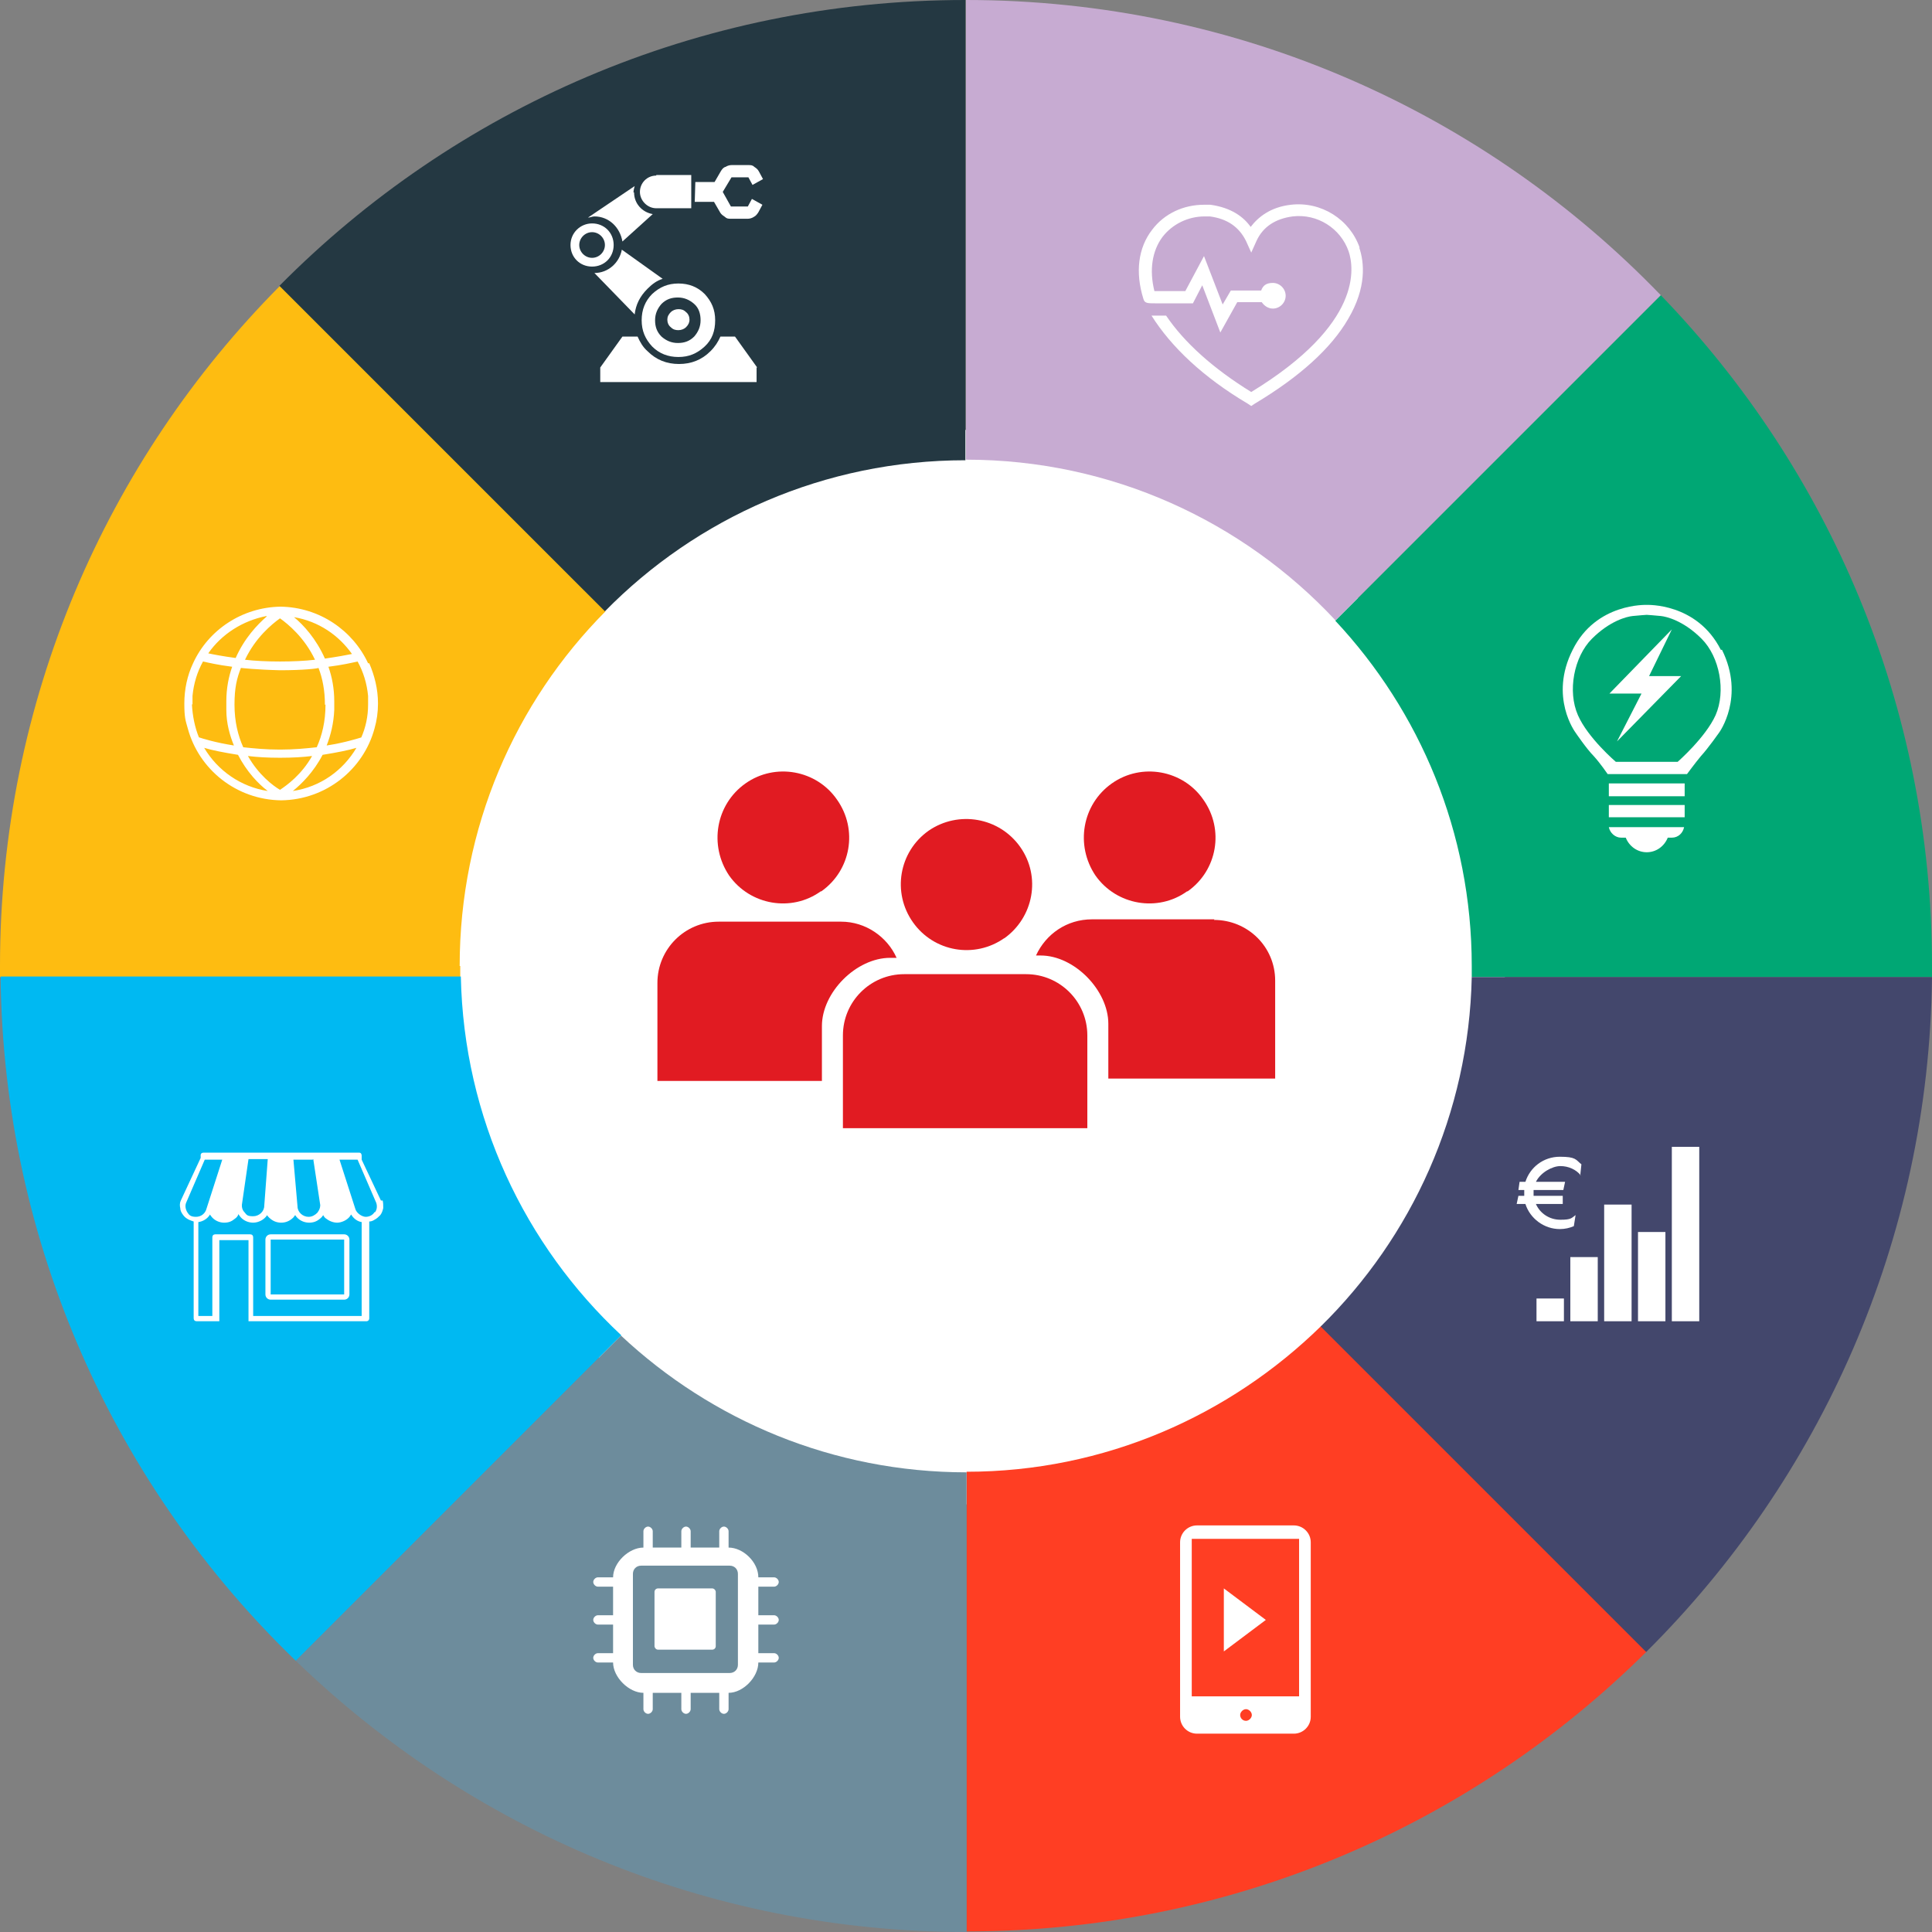 <svg viewBox="0 0 331.2 331.2" xmlns="http://www.w3.org/2000/svg"><rect x="0" y="0" width="331.2" height="331.2" fill="#808080" stroke="none"/><circle cx="165.9" cy="165.8" fill="#fff" r="92.1"/><path d="m165.7 252.3v78.8c45.5 0 86.7-18.3 116.6-48l-55.8-55.8c-15.7 15.4-37.2 25-60.8 25z" fill="#ff3e23"/><path d="m106.5 228.9-55.8 55.8c29.8 28.8 70.3 46.5 115 46.5v-78.8c-22.9 0-43.7-8.9-59.2-23.4z" fill="#6d8c9c"/><path d="m78.8 165.6c0-23.7 9.5-45.2 25-60.8l-55.8-55.8c-29.7 29.9-48 71.1-48 116.6s0 1.2 0 1.9h78.9v-1.9z" fill="#febc11"/><path d="m50.7 284.7 55.8-55.8c-16.5-15.4-27-37.2-27.5-61.5h-78.9c.5 46 19.8 87.6 50.6 117.3z" fill="#00b9f2"/><path d="m252.3 165.6v1.9h78.9v-1.9c0-44.7-17.7-85.2-46.5-115l-55.8 55.8c14.5 15.5 23.4 36.3 23.4 59.2z" fill="#00a774"/><path d="m331.2 167.5h-78.9c-.5 23.4-10.3 44.6-25.9 59.9l55.8 55.8c29.8-29.6 48.5-70.5 49-115.7z" fill="#43476c"/><path d="m228.9 106.4 55.8-55.8c-30.1-31.2-72.3-50.6-119.1-50.6v78.8c25 0 47.5 10.6 63.3 27.5z" fill="#c7abd2"/><path d="m165.5 78.8v-78.8c-46 0-87.6 18.7-117.6 49l55.8 55.8c15.7-16 37.6-25.9 61.8-25.9z" fill="#243842"/><g fill="#fff"><path d="m286.6 107.9-10.7 11h5.5l-4.2 8.2 11-11.2h-5.5z"/><path d="m278 143.6h.7c.6 1.5 2 2.5 3.6 2.5s3-1 3.6-2.5h.7c1.1 0 1.9-.8 2.1-1.8h-12.9c.2 1 1.1 1.8 2.1 1.8z"/><path d="m275.8 136.3v.2h13v-2.2h-13z"/><path d="m275.8 138h13v2.1h-13z"/><path d="m295 111.4c-4.1-8.1-12.7-7.7-12.7-7.7s-8.7-.4-12.7 7.7c-4.1 8.1.5 14.2.5 14.2s1.9 2.8 3.1 4c1.1 1.2 2.4 3.1 2.4 3.1h13.6s1.4-1.9 2.4-3.1c1.2-1.3 3.1-4 3.1-4s4.5-6.1.5-14.2zm-.9 11.2c-1.7 3.8-6.5 8-6.5 8h-10.6s-4.8-4.1-6.5-8c-1.8-4.1-.7-10 2.4-13.1s6-3.8 7-3.9 2.3-.2 2.4-.2 1.4.1 2.4.2 3.9.8 7 3.9 4.2 9 2.4 13.1z"/><path d="m129.7 63v2.5h-26.8v-2.5l3.8-5.3h2.6c.4.9.9 1.8 1.7 2.5 1.5 1.5 3.3 2.2 5.4 2.2s3.9-.7 5.4-2.2c.8-.8 1.3-1.6 1.7-2.5h2.5l3.8 5.3z" fill-rule="evenodd"/><path d="m116.3 53c-.5 0-1 .2-1.3.5-.4.4-.6.8-.6 1.3s.2 1 .6 1.3c.4.4.8.5 1.3.5s1-.2 1.3-.5c.4-.4.6-.8.6-1.3s-.2-1-.6-1.3c-.4-.4-.8-.5-1.3-.5z"/><path d="m120.8 50.4c-1.2-1.2-2.7-1.8-4.5-1.8s-3.2.6-4.5 1.8c-1.2 1.2-1.8 2.7-1.8 4.5s.6 3.2 1.8 4.5c1.2 1.2 2.7 1.8 4.5 1.8s3.2-.6 4.5-1.8 1.8-2.7 1.8-4.5-.6-3.2-1.8-4.5zm-1.8 7.3c-.8.8-1.7 1.1-2.8 1.1s-2-.4-2.8-1.1c-.8-.8-1.1-1.7-1.1-2.8s.4-2 1.1-2.8c.8-.8 1.7-1.1 2.8-1.1s2 .4 2.8 1.1 1.1 1.7 1.1 2.8-.4 2-1.1 2.8z"/><path d="m119.2 31.2h3.3l1.1-1.9c.2-.3.4-.6.8-.7.3-.2.7-.3 1-.3h2.9c.4 0 .7 0 1 .3.3.2.6.4.8.8l.7 1.3-1.8 1-.7-1.3h-2.9l-1.5 2.5 1.4 2.5h2.9l.7-1.3 1.8 1-.7 1.3c-.2.3-.4.6-.8.8-.3.2-.7.3-1 .3h-2.9c-.4 0-.7 0-1-.3-.3-.2-.6-.4-.8-.7l-1.1-1.9h-3.3" fill-rule="evenodd"/><path d="m108.6 33c0-.4.1-.7.2-1.1l-8 5.4c.4 0 .7-.2 1.1-.2 2.5 0 4.4 1.9 4.8 4.3l5.2-4.7c-1.8-.3-3.2-1.8-3.2-3.7z"/><path d="m101.9 46.8 6.9 7.1c.2-1.7.9-3.1 2.2-4.4.8-.8 1.6-1.4 2.6-1.7l-7-5c-.4 2.2-2.3 4-4.7 4z"/><path d="m112.5 30.1c-1.6 0-2.8 1.3-2.8 2.8s1.3 2.8 2.8 2.8h6v-5.7h-6z"/><path d="m101.5 38.3c-2 0-3.7 1.6-3.7 3.7s1.6 3.7 3.7 3.7 3.7-1.6 3.7-3.7-1.6-3.7-3.7-3.7zm0 5.9c-1.2 0-2.2-1-2.2-2.2s1-2.2 2.2-2.2 2.2 1 2.2 2.2-1 2.2-2.2 2.2z"/><path d="m221.8 261.5h-16.6c-1.6 0-2.9 1.3-2.9 2.9v29.9c0 1.6 1.3 2.9 2.9 2.9h16.6c1.6 0 2.9-1.3 2.9-2.9v-29.9c0-1.6-1.3-2.9-2.9-2.9zm-8.2 33.5c-.6 0-1-.5-1-1s.5-1 1-1 1 .5 1 1-.5 1-1 1zm9.1-4.2h-18.4v-27h18.4z"/><path d="m209.8 272.3 7.2 5.4-7.2 5.4v-10.9z"/><path d="m233.1 42.5c-1.7-4.9-6.6-8-11.8-7.4-3.5.4-5.6 2.1-6.9 3.8-1.2-1.7-3.3-3.3-6.9-3.8h-1.1c-3.5 0-6.8 1.5-8.9 4.3-2.4 3.1-2.9 7.3-1.5 11.8.2.8.7.8 2.1.8h6.4l1.6-3.1 3.1 8.1 2.9-5.2h4.2c.4.6 1.1 1.1 1.9 1.1 1.2 0 2.2-1 2.2-2.2s-1-2.2-2.2-2.2-1.7.5-2 1.3h-5.2l-1.4 2.4-3.2-8.3-3.2 6h-5.3c-.9-3.6-.4-6.9 1.4-9.3 1.7-2.2 4.4-3.5 7.2-3.5h.9c3 .4 5 1.8 6.2 4.2l.9 2 .9-2c1.1-2.4 3.2-3.8 6.2-4.2 4.2-.5 8.2 2 9.6 6 .9 2.7 2.5 12.4-16.7 24.1-6.5-4-11.5-8.5-14.6-13.1h-2.5c3.4 5.4 8.9 10.6 16.5 15.1l.6.4.6-.4c7.7-4.6 13.1-9.5 16-14.5 3.2-5.4 2.8-9.7 1.9-12.3z"/><path d="m59 222.8h-12.6c-.5 0-.9-.4-.9-.9v-9.4c0-.5.4-.9.9-.9h12.6c.5 0 .9.4.9.9v9.4c0 .5-.4.9-.9.9zm-12.6-10.3v9.4h12.6v-9.4z"/><path d="m65.3 205.8-3.3-7v-.7s0-.5-.4-.5h-26.7c-.5 0-.5.4-.5.4v.5l-3.4 7.3c-.2.4-.2.9-.1 1.3 0 .4.2.8.5 1.2s.6.6 1 .8c.2.1.5.2.8.3v16.6c0 .3.2.5.5.5h3.9v-13.9h5v13.9h20.2c.3 0 .5-.2.5-.5v-16.6c.3 0 .6-.1.9-.3.4-.2.7-.5 1-.8.3-.4.4-.8.5-1.2 0-.5 0-.9-.1-1.3zm-11.6-7.1 1.2 7.9c0 .5-.2.9-.5 1.3-.4.4-.9.7-1.5.7-1 0-1.9-.8-1.9-1.8l-.7-8h3.3zm-12.2 7.6 1.1-7.6h3.3l-.6 8c0 1-.9 1.8-1.9 1.8s-1.1-.2-1.5-.7c-.4-.4-.5-1-.4-1.5zm-9.4 1.5c-.3-.5-.4-1.1-.2-1.6l3.2-7.4h3l-2.7 8.4c-.2.8-.9 1.4-1.8 1.4s-1.2-.3-1.5-.8zm30 17.8h-18.7v-13.5c0-.3-.2-.5-.5-.5h-6c-.3 0-.5.2-.5.5v13.5h-2.4v-16.1c.8-.1 1.6-.6 2-1.3 0 0 .1.2.2.3.5.7 1.4 1.1 2.2 1.1s1.3-.2 1.9-.7c.3-.2.5-.5.6-.8 0 .2.2.3.3.5.5.6 1.3 1 2.2 1s1.9-.5 2.4-1.3c0 .1.2.3.3.4.6.6 1.3.9 2.1.9s1.5-.3 2.1-.9c.1-.1.2-.3.3-.4.5.8 1.4 1.3 2.4 1.3s1.6-.4 2.2-1c0-.1.2-.2.2-.3.1.2.3.5.5.6.5.4 1.2.7 1.9.7s1.7-.4 2.2-1.1c0 0 .1-.2.2-.3.4.7 1.1 1.2 1.8 1.3v16.1zm2.1-17.8c-.3.5-.9.8-1.5.8s-1.6-.6-1.8-1.4l-2.7-8.4h3.1l3.2 7.4c.2.6.1 1.2-.2 1.6z"/><path d="m286.6 196.6h4.7v29.9h-4.7z"/><path d="m280.8 211.2h4.7v15.3h-4.7z"/><path d="m275 206.5h4.7v20h-4.7z"/><path d="m269.2 215.5h4.7v11h-4.7z"/><path d="m263.4 222.6h4.7v3.9h-4.7z"/><path d="m271 201.5c-.8-1-2.1-1.6-3.5-1.6s-3.4 1.1-4.2 2.7h5l-.3 1.4h-5.1v1h5v1.4h-4.6c.7 1.6 2.3 2.7 4.2 2.7s1.9-.3 2.6-.8l-.3 1.9c-.7.3-1.5.5-2.4.5-2.7 0-5.1-1.8-5.9-4.3h-1.5l.3-1.4h1v-1h-1l.2-1.4h1c.8-2.5 3.1-4.3 5.9-4.3s2.7.5 3.7 1.3l-.2 1.9z"/><path d="m132.7 278.5c.4 0 .8-.4.8-.8s-.4-.8-.8-.8h-2.7v-4.9h2.7c.4 0 .8-.4.8-.8s-.4-.8-.8-.8h-2.7c0-2.6-2.6-5.1-5.1-5.1v-2.8c0-.4-.4-.8-.8-.8s-.8.4-.8.8v2.8h-4.9v-2.8c0-.4-.4-.8-.8-.8s-.8.4-.8.8v2.8h-4.9v-2.8c0-.4-.4-.8-.8-.8s-.8.4-.8.8v2.8c-2.5 0-5.2 2.6-5.2 5.1h-2.6c-.4 0-.8.4-.8.8s.4.8.8.8h2.6v4.9h-2.6c-.4 0-.8.4-.8.8s.4.8.8.8h2.6v4.9h-2.6c-.4 0-.8.4-.8.8s.4.8.8.8h2.6c0 2.5 2.7 5.2 5.2 5.2v2.8c0 .4.4.8.8.8s.8-.4.8-.8v-2.8h4.9v2.8c0 .4.4.8.8.8s.8-.4.8-.8v-2.8h4.9v2.8c0 .4.4.8.8.8s.8-.4.8-.8v-2.8c2.5 0 5.1-2.7 5.1-5.2h2.7c.4 0 .8-.4.8-.8s-.4-.8-.8-.8h-2.7v-4.9zm-6.2 6.9c0 .8-.6 1.4-1.4 1.4h-15.2c-.8 0-1.4-.6-1.4-1.4v-15.6c0-.8.6-1.4 1.4-1.4h15.2c.8 0 1.4.6 1.4 1.4z"/><rect height="10.5" rx=".6" width="10.5" x="112.2" y="272.3"/><path d="m63.1 113.7c-2.6-5.6-8.3-9.6-15-9.7-6.6.1-12.4 4-15 9.7-1 2.1-1.5 4.5-1.5 6.9s.2 2.9.6 4.3c1.9 7 8.3 12.2 16 12.3 7.7-.1 14.1-5.3 16-12.3.4-1.4.6-2.8.6-4.3 0-2.5-.6-4.8-1.5-6.9zm-2.7-1.6c-1 .2-2.6.5-4.7.8-1.5-3.4-3.7-5.8-5.3-7.1 4.2.7 7.7 3.1 10 6.4zm-4.6 8.7c0 2.9-.6 5.3-1.5 7.3-1.8.2-3.9.4-6.2.4h-.2c-2.3 0-4.4-.2-6.2-.4-.9-2-1.5-4.4-1.5-7.3s.4-4.5 1.1-6.3c0 0 2.6.3 6.7.4 4.1 0 6.5-.3 6.6-.4.7 1.8 1.1 3.9 1.1 6.3zm-7.8-14.8c1.4 1 4.2 3.3 6 7.1-1.7.2-3.8.3-6 .3s-4.3-.1-6-.3c1.8-3.8 4.6-6.1 6-7.1zm-2.3-.3c-1.6 1.4-3.8 3.7-5.3 7.1-2.2-.3-3.8-.6-4.7-.8 2.3-3.3 5.9-5.6 10-6.4zm-12.7 15.1v-1.5c.2-2.1.8-4.1 1.8-5.9.9.2 2.6.6 5 .9-.6 1.7-1 3.7-1 5.9v1.5c0 2.3.6 4.4 1.3 6.1-3.2-.5-5.4-1.2-6-1.4-.7-1.7-1.1-3.7-1.2-5.7zm2 7.4c1.3.4 3.3.8 5.8 1.2 1.5 2.9 3.5 5 5.1 6.2-4.6-.7-8.6-3.5-10.9-7.4zm13 7.2c-1.2-.7-3.7-2.6-5.5-5.8 1.6.2 3.4.3 5.4.3h.2c2 0 3.8-.1 5.4-.3-1.8 3.2-4.3 5-5.5 5.8zm2.2.2c1.5-1.2 3.6-3.3 5.1-6.2 2.5-.4 4.5-.8 5.8-1.2-2.3 3.9-6.2 6.7-10.9 7.4zm11.8-9.2c-.7.2-2.8.9-6 1.4.7-1.8 1.2-3.8 1.3-6.1v-1.5c0-2.2-.4-4.2-1-5.9 2.4-.3 4.1-.7 5-.9 1 1.8 1.6 3.8 1.8 5.9v1.5c0 2-.4 3.9-1.2 5.7z"/></g><path d="m172.1 160.9c5.1-3.6 6.4-10.6 2.8-15.7s-10.6-6.3-15.7-2.8c-5.1 3.6-6.3 10.6-2.7 15.7s10.6 6.3 15.7 2.7z" fill="#e11b22"/><path d="m140.8 152.8c5.1-3.6 6.3-10.6 2.7-15.7-3.5-5.1-10.6-6.4-15.7-2.8s-6.3 10.6-2.8 15.8c3.6 5.1 10.7 6.3 15.7 2.7z" fill="#e11b22"/><path d="m203.6 152.8c5.1-3.6 6.3-10.6 2.7-15.7-3.5-5.1-10.6-6.4-15.7-2.8s-6.3 10.6-2.8 15.8c3.6 5.1 10.7 6.3 15.7 2.7z" fill="#e11b22"/><path d="m153.7 164.2c-1.6-3.6-5.3-6.2-9.5-6.2h-21c-5.8 0-10.5 4.7-10.5 10.5v16.8h28.2v-9.4c0-5.8 5.9-11.7 11.7-11.7z" fill="#e11b22"/><path d="m208.2 157.6h-21c-4.3 0-7.9 2.5-9.6 6.2h.8c5.8 0 11.6 6 11.6 11.7v9.4h28.6v-16.8c0-5.8-4.7-10.4-10.5-10.4z" fill="#e11b22"/><path d="m176 167h-21c-5.8 0-10.5 4.7-10.5 10.5v15.9h41.9v-15.9c0-5.8-4.7-10.5-10.5-10.5z" fill="#e11b22"/></svg>